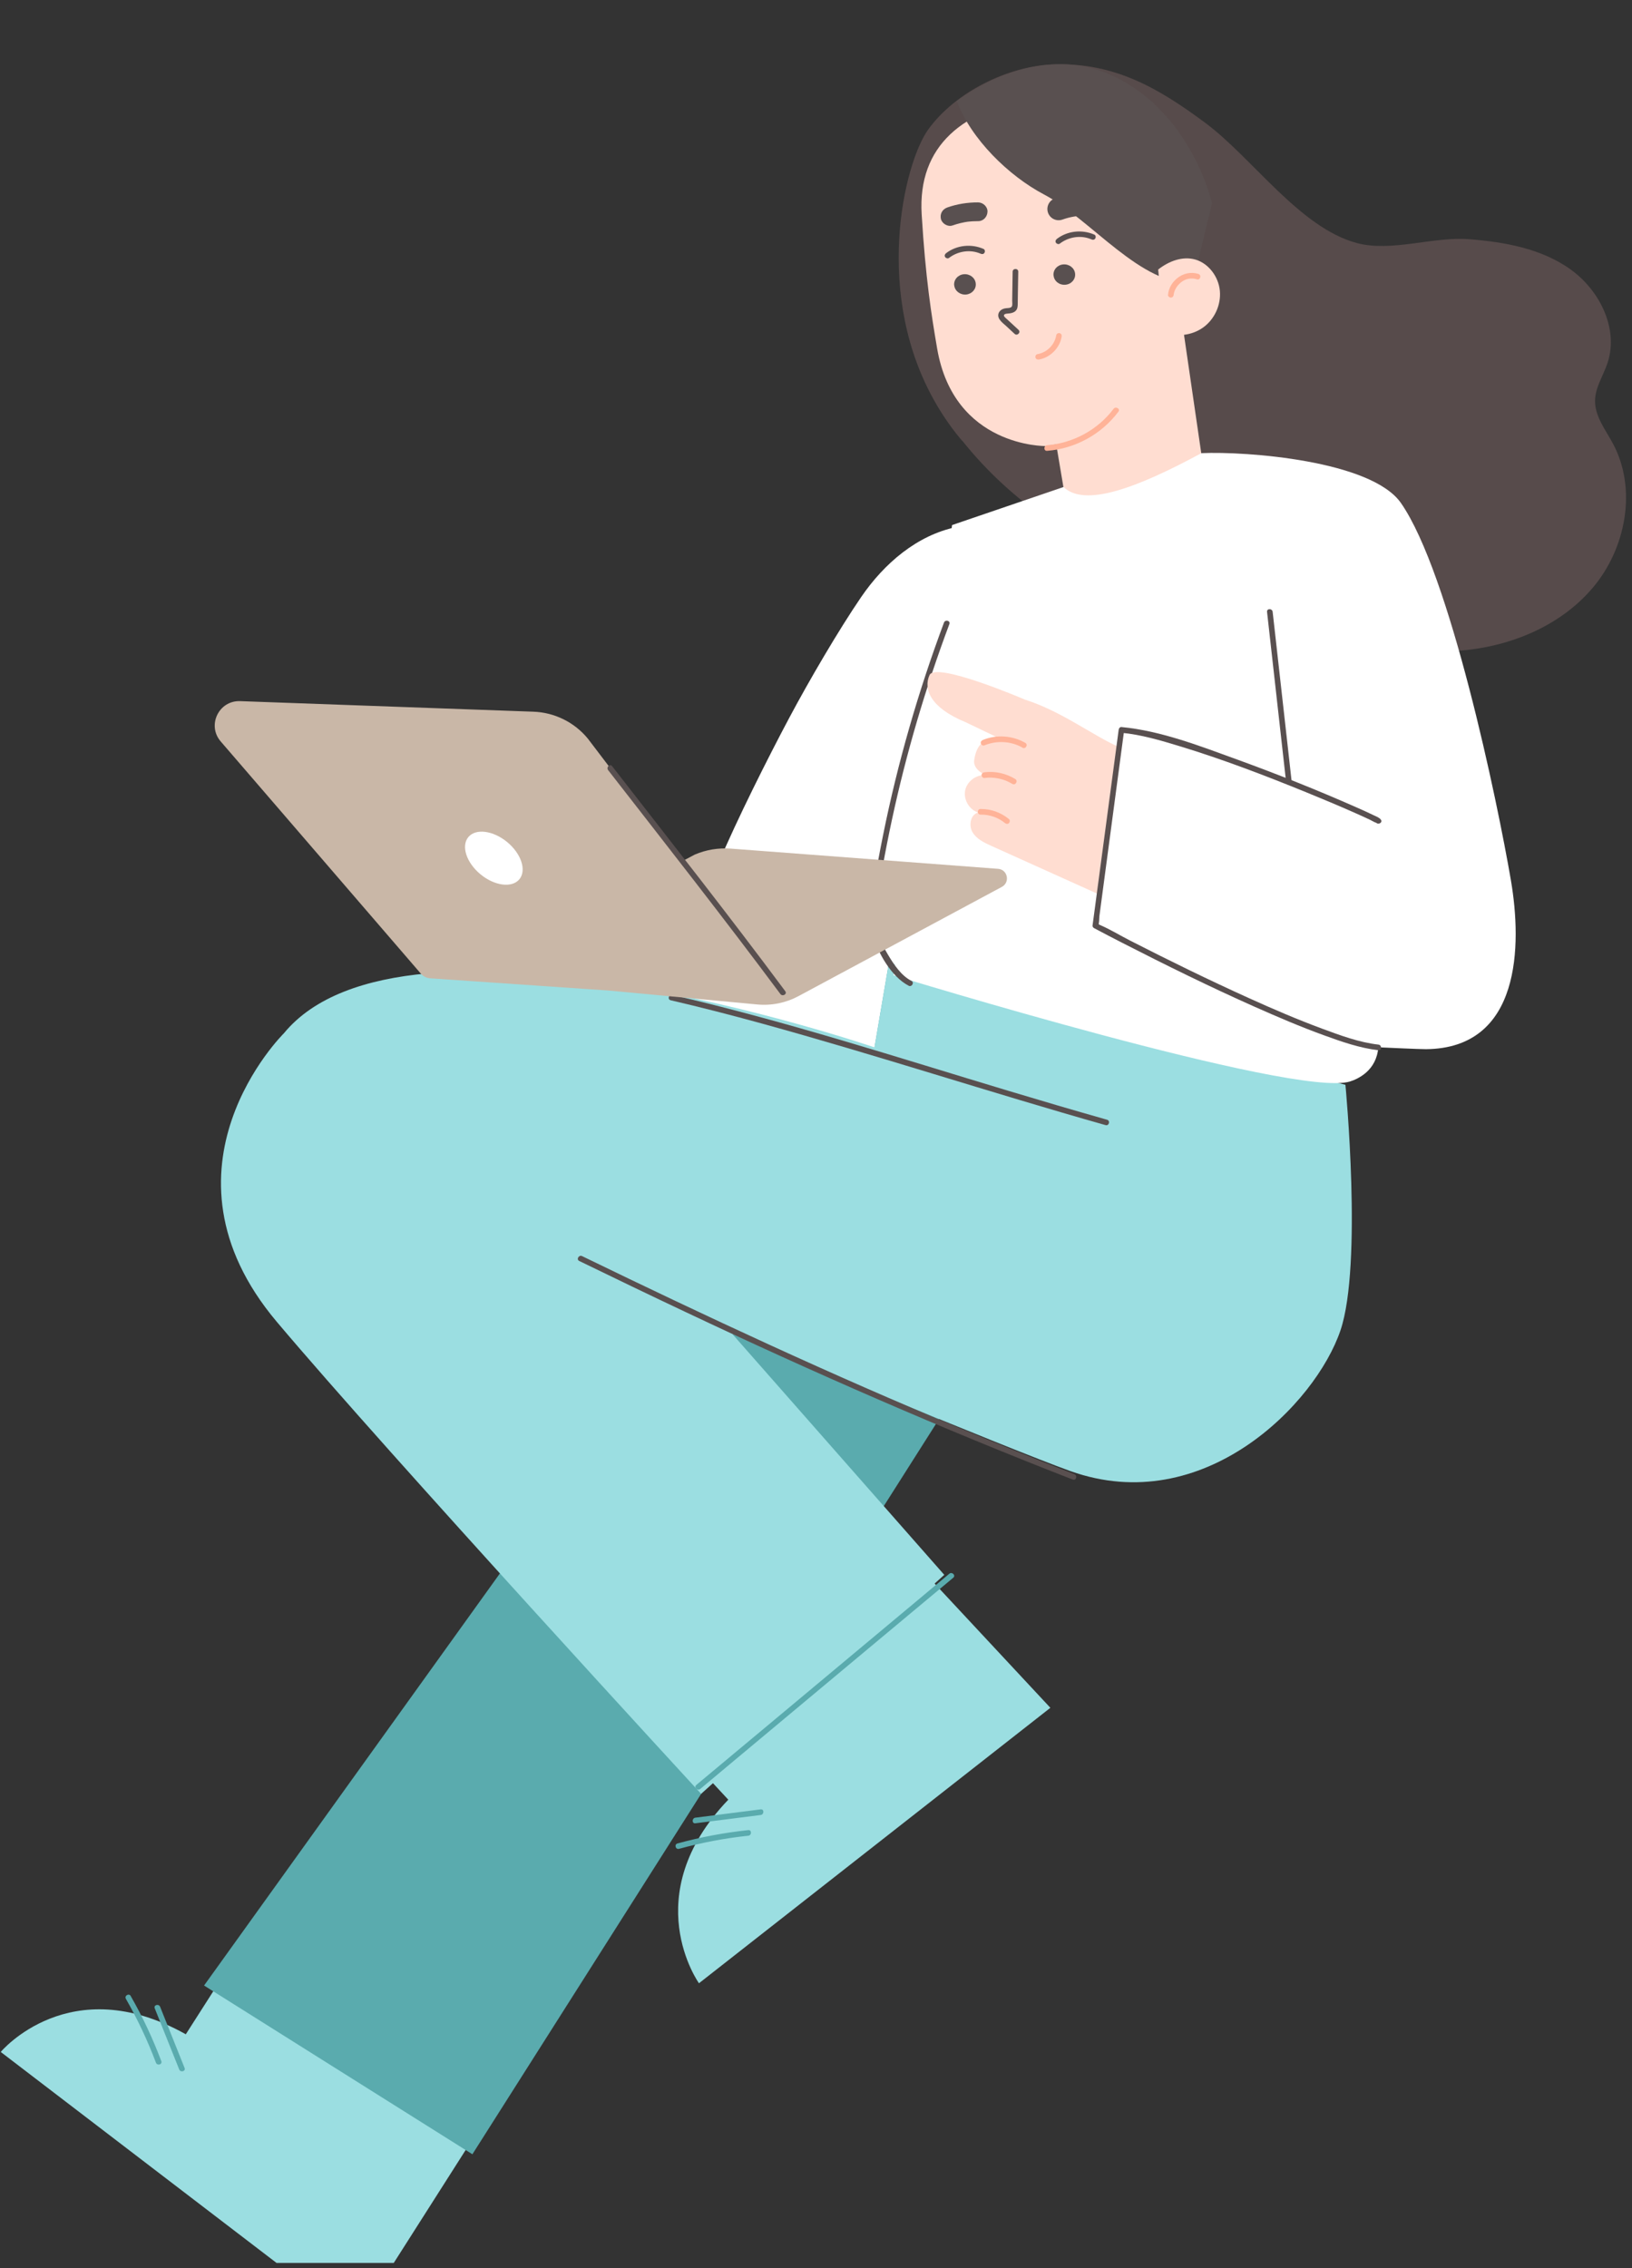 <svg width="244" height="339" viewBox="0 0 244 339" fill="none" xmlns="http://www.w3.org/2000/svg">
    <rect x="0" y="0" width="244" height="339" fill="#333333" stroke="none"/>
    <g clip-path="url(#clip0_1779_30044)">
        <path d="M92.6 130.624L107.454 128.956C110.152 122.542 114.898 113.106 118.043 107.207C120.886 101.867 125.341 94.222 128.755 89.23C132.169 84.238 137.106 79.973 143.027 78.764L134.845 158.283C128.375 156.357 91.055 147.033 85.481 144.157L92.589 130.646L92.6 130.624Z" fill="white"/>
        <path d="M234.825 40.269C230.46 37.146 224.941 36.161 219.602 35.747C214.263 35.333 208.062 37.706 202.879 36.329C194.316 34.046 187.309 23.647 180.201 18.363C173.082 13.069 166.623 9.409 157.769 9.61C150.851 9.767 142.815 13.752 138.774 19.36C135.147 24.408 130.412 44.176 140.072 60.552V60.529C140.072 60.529 140.072 60.552 140.072 60.563C141.169 62.41 142.434 64.234 143.934 65.981L143.8 65.779C159.28 85.245 182.204 88.446 194.999 93.181C202.241 95.867 209.92 97.759 217.632 97.289C225.344 96.819 233.124 93.752 238.116 87.864C243.108 81.987 244.799 73.077 241.138 66.272C240.03 64.212 238.452 62.231 238.474 59.891C238.497 57.888 239.717 56.13 240.344 54.239C242.034 49.146 239.179 43.392 234.814 40.269H234.825Z" fill="#574B4B"/>
        <path d="M156.941 60.642C157.03 61.168 159.996 78.753 159.996 78.753L180.693 75.249L176.977 49.739L156.929 60.642H156.941Z" fill="#FFDDD1"/>
        <path d="M156.303 66.664C156.303 66.664 142.624 66.854 140.106 52.056C139.244 46.997 138.382 41.624 137.8 32.042C137.173 21.733 144.068 16.271 154.937 14.659L156.012 14.502C167.754 13.416 176.104 18.465 176.708 29.535L177.178 40.214C177.178 40.214 181.992 62.892 156.325 66.675" fill="#FFDDD1"/>
        <path d="M142.669 42.654C142.758 43.493 143.553 44.098 144.449 44.019C145.333 43.93 145.982 43.191 145.881 42.352C145.792 41.512 144.997 40.908 144.102 40.986C143.217 41.064 142.568 41.814 142.658 42.654H142.669Z" fill="#595050"/>
        <path d="M157.523 41.199C157.612 42.038 158.407 42.643 159.303 42.553C160.187 42.475 160.836 41.725 160.735 40.885C160.646 40.046 159.851 39.441 158.956 39.52C158.071 39.598 157.422 40.348 157.512 41.187L157.523 41.199Z" fill="#595050"/>
        <path d="M163.187 35.781C161.631 35.098 159.773 35.389 158.441 36.419C158.261 36.553 157.97 36.441 157.87 36.273C157.747 36.061 157.836 35.837 158.015 35.703C159.605 34.483 161.799 34.27 163.612 35.065C163.825 35.154 163.869 35.456 163.757 35.636C163.634 35.848 163.388 35.882 163.187 35.781Z" fill="#595050"/>
        <path d="M146.62 37.919C145.064 37.236 143.206 37.527 141.874 38.557C141.695 38.691 141.404 38.579 141.303 38.411C141.18 38.199 141.27 37.975 141.449 37.841C143.038 36.62 145.232 36.408 147.046 37.203C147.258 37.292 147.303 37.594 147.191 37.773C147.068 37.986 146.822 38.02 146.62 37.919Z" fill="#595050"/>
        <path d="M146.251 33.05C145.669 33.05 145.087 33.083 144.505 33.151L144.874 33.106C144.035 33.218 143.206 33.419 142.4 33.699C141.706 33.945 140.844 33.419 140.676 32.725C140.497 31.942 140.912 31.259 141.65 31.001C143.117 30.486 144.684 30.24 146.24 30.251C146.967 30.251 147.672 30.889 147.639 31.651C147.605 32.412 147.023 33.061 146.24 33.05H146.251Z" fill="#595050"/>
        <path d="M162.493 30.542C161.06 30.52 159.627 30.755 158.273 31.236" stroke="#595050" stroke-width="3.358" stroke-linecap="round" stroke-linejoin="round"/>
        <path d="M178.343 42.24C170.709 42.844 163.086 32.748 156.09 29.065C150.818 26.289 145.199 20.815 143.049 15.118C143.049 15.118 154.758 5.782 166.522 11.402C178.287 17.021 181.208 30.397 181.208 30.397L178.343 42.24Z" fill="#595050"/>
        <path d="M178.712 38.792C180.682 39.352 182.193 41.344 182.383 43.482C182.574 45.62 181.544 47.769 179.865 48.956C178.197 50.142 175.981 50.389 174.033 49.728L173.16 40.281C174.738 39.038 176.787 38.244 178.712 38.792Z" fill="#FFDDD1"/>
        <path d="M174.638 44.042C174.705 43.079 175.264 42.172 176.003 41.579C176.899 40.852 178.052 40.594 179.171 40.941C179.686 41.098 179.462 41.915 178.947 41.747C178.096 41.478 177.223 41.658 176.563 42.206C176.238 42.475 175.992 42.755 175.79 43.113C175.623 43.404 175.499 43.784 175.477 44.053C175.466 44.277 175.298 44.478 175.052 44.478C174.839 44.478 174.615 44.288 174.626 44.053L174.638 44.042Z" fill="#FFB398"/>
        <path d="M156.549 66.541C160.444 66.239 164.149 64.224 166.489 61.101C166.813 60.675 167.541 61.101 167.216 61.526C164.675 64.906 160.769 67.056 156.549 67.38C156.012 67.425 156.012 66.585 156.549 66.541Z" fill="#FFB398"/>
        <path d="M152.239 40.583C152.217 41.646 152.206 42.71 152.183 43.784C152.183 44.322 152.172 44.848 152.161 45.385C152.161 45.788 152.139 46.191 151.825 46.482C151.579 46.717 151.243 46.795 150.93 46.84C150.695 46.874 150.057 46.84 150.101 47.187C150.124 47.366 150.415 47.568 150.538 47.691C150.728 47.859 150.907 48.038 151.098 48.206C151.489 48.575 151.892 48.933 152.284 49.303C152.676 49.672 152.083 50.265 151.691 49.896C151.299 49.527 150.863 49.124 150.448 48.743C150.101 48.43 149.698 48.127 149.441 47.736C148.971 47.019 149.407 46.281 150.191 46.101C150.504 46.023 151.098 46.101 151.277 45.81C151.4 45.587 151.333 45.195 151.333 44.948C151.333 44.68 151.333 44.411 151.344 44.154C151.366 42.967 151.389 41.781 151.4 40.605C151.4 40.068 152.251 40.068 152.239 40.605V40.583Z" fill="#595050"/>
        <path d="M155.105 52.929C156.549 52.683 157.679 51.53 157.926 50.086C157.959 49.862 158.239 49.739 158.441 49.795C158.676 49.862 158.776 50.086 158.732 50.31C158.452 52 157.019 53.444 155.329 53.735C155.105 53.769 154.881 53.679 154.814 53.444C154.758 53.243 154.881 52.963 155.105 52.929Z" fill="#FFB398"/>
        <path d="M0.108 306.675C0.108 306.675 10.429 294.306 27.779 304.034L35.457 292.023L71.646 318.149L53.132 347.218L0.108 306.675Z" fill="#9BDEE1"/>
        <path d="M132.897 143.888L130.602 157.376L30.51 296.747L70.627 321.965L173.585 159.816L132.897 143.888Z" fill="#5AABAE"/>
        <path d="M42.442 154.432C42.442 154.432 22.003 174.58 41.39 197.561C58.136 217.407 104.824 268.102 104.824 268.102L141.18 235.372L109.435 199.307C109.435 199.307 150.974 216.635 160.052 219.869C179.943 226.944 196.7 209.818 200.416 198.826C203.73 189.009 201.155 162.133 201.155 162.133L132.897 143.888L130.748 156.537C130.748 156.537 60.542 132.437 42.442 154.432Z" fill="#9BDEE1"/>
        <path d="M19.54 298.314C21.331 301.437 22.853 304.694 24.118 308.052C24.309 308.556 23.503 308.78 23.312 308.276C22.07 304.974 20.57 301.795 18.824 298.739C18.555 298.269 19.283 297.843 19.551 298.314H19.54Z" fill="#5AABAE"/>
        <path d="M23.939 299.925C25.159 302.97 26.379 306.026 27.599 309.071C27.801 309.574 26.984 309.787 26.794 309.294C25.573 306.25 24.353 303.194 23.133 300.149C22.932 299.646 23.749 299.433 23.939 299.925Z" fill="#5AABAE"/>
        <path d="M104.51 296.422C104.51 296.422 95.119 283.337 108.887 268.975L99.182 258.521L133.546 230.033L157.041 255.241L104.499 296.411L104.51 296.422Z" fill="#9BDEE1"/>
        <path d="M101.298 275.512C104.768 274.561 108.305 273.9 111.875 273.52C112.413 273.464 112.413 274.303 111.875 274.359C108.372 274.729 104.913 275.389 101.521 276.318C100.995 276.464 100.772 275.647 101.298 275.512Z" fill="#5AABAE"/>
        <path d="M103.962 271.662C107.219 271.248 110.476 270.834 113.734 270.419C114.271 270.352 114.26 271.192 113.734 271.259C110.476 271.673 107.219 272.087 103.962 272.501C103.424 272.569 103.436 271.729 103.962 271.662Z" fill="#5AABAE"/>
        <path d="M160.399 221.134C140.844 213.534 121.625 205.128 102.652 196.162C97.29 193.632 91.94 191.057 86.601 188.46C86.119 188.225 86.545 187.498 87.026 187.733C105.641 196.777 124.401 205.508 143.52 213.444C149.195 215.795 154.892 218.09 160.623 220.317C161.127 220.507 160.903 221.325 160.399 221.123V221.134Z" fill="#595050"/>
        <path d="M142.523 235.798C138.259 239.357 133.994 242.917 129.718 246.476L109.413 263.423C107.846 264.733 106.268 266.043 104.7 267.364C104.286 267.711 103.693 267.117 104.107 266.77C108.372 263.211 112.637 259.651 116.913 256.092L137.218 239.145C138.785 237.835 140.363 236.525 141.93 235.205C142.344 234.858 142.937 235.451 142.523 235.798Z" fill="#5AABAE"/>
        <path d="M100.514 148.701C117.517 152.619 134.151 158.036 150.84 163.051C155.72 164.518 160.612 165.961 165.515 167.349C166.03 167.495 165.817 168.301 165.291 168.155C148.075 163.286 131.061 157.689 113.801 152.943C109.312 151.712 104.812 150.548 100.279 149.496C99.753 149.373 99.977 148.567 100.503 148.69L100.514 148.701Z" fill="#595050"/>
        <path d="M133.591 145.757C133.591 145.757 193.711 164.204 201.849 161.63C202.991 161.271 205.811 160.029 206.069 156.525C206.953 156.559 212.337 156.816 213.199 156.805C227.437 156.682 227.538 141.213 225.904 131.62C223.878 119.755 216.781 85.682 209.449 75.171C205.017 68.824 186.312 67.425 179.619 67.727C169.858 73.011 162.146 75.82 159.011 72.787L142.344 78.473" fill="white"/>
        <path d="M192.29 116.923C191.461 109.501 190.622 102.08 189.794 94.648L189.435 91.446C189.379 90.909 190.219 90.909 190.275 91.446C191.103 98.868 191.943 106.289 192.771 113.721L193.129 116.923C193.185 117.46 192.346 117.46 192.29 116.923Z" fill="#595050"/>
        <path d="M135.863 147.324C133.289 146.004 131.229 142.41 130.49 139.69C129.875 137.429 130.233 134.978 130.591 132.706C131.005 130.075 131.498 127.445 132.024 124.837C134.207 114.012 137.274 103.379 141.135 93.047C141.326 92.543 142.132 92.767 141.941 93.271C138.382 102.774 135.505 112.524 133.367 122.452C132.841 124.893 132.36 127.333 131.923 129.784C131.486 132.235 130.893 134.944 131.016 137.541C131.106 139.444 131.789 141.056 132.751 142.668C133.613 144.112 134.721 145.802 136.266 146.597C136.747 146.843 136.322 147.571 135.841 147.324H135.863Z" fill="#595050"/>
        <path d="M164.183 133.623C159.258 131.396 153.694 128.889 148.221 126.426C147.146 125.945 146.004 125.396 145.4 124.378C144.796 123.359 145.098 121.747 146.228 121.434C144.874 120.997 144.001 119.441 144.314 118.064C144.628 116.688 146.105 115.669 147.504 115.859C146.531 115.568 145.512 114.662 145.646 113.654C146.094 110.33 148.031 110.621 148.915 110.117L144.314 107.912C139.076 105.763 138.035 102.953 138.975 100.894C139.915 98.834 153.247 104.565 153.247 104.565C158.664 106.278 163.343 109.904 167.295 111.651" fill="#FFDDD1"/>
        <path d="M205.711 122.922C205.823 123.079 205.061 122.631 204.849 122.531C204.132 122.184 203.394 121.859 202.666 121.534C200.226 120.449 197.763 119.419 195.29 118.411C189.077 115.882 182.798 113.475 176.384 111.527C173.552 110.666 170.619 109.792 167.653 109.513L168.078 109.087C166.847 118.355 165.604 127.624 164.373 136.892C164.328 137.205 164.373 138.022 164.183 138.28C164.082 138.425 163.836 138.022 164.026 138.022C164.138 138.022 164.328 138.19 164.44 138.235C165.985 138.896 167.462 139.813 168.962 140.575C174.805 143.563 180.704 146.451 186.693 149.16C190.308 150.794 193.969 152.373 197.696 153.749C200.394 154.746 203.215 155.798 206.091 156.122C206.617 156.178 206.629 157.018 206.091 156.962C203.315 156.648 200.606 155.697 197.987 154.746C194.461 153.47 191.014 151.992 187.588 150.47C180.895 147.492 174.324 144.257 167.809 140.922C166.388 140.194 164.966 139.455 163.556 138.705C163.444 138.638 163.332 138.481 163.343 138.347C164.485 129.806 165.627 121.255 166.768 112.714L167.25 109.087C167.272 108.875 167.418 108.639 167.675 108.662C173.619 109.222 179.507 111.539 185.07 113.553C191.036 115.725 196.946 118.076 202.744 120.639C203.629 121.031 204.513 121.422 205.386 121.848C205.733 122.016 206.203 122.172 206.449 122.497C206.774 122.934 206.046 123.348 205.722 122.922H205.711Z" fill="#595050"/>
        <path d="M150.258 123.012C149.239 122.173 147.919 121.725 146.598 121.747C146.061 121.747 146.061 120.919 146.598 120.908C148.154 120.885 149.654 121.434 150.851 122.419C151.03 122.564 150.997 122.867 150.851 123.012C150.683 123.18 150.437 123.158 150.258 123.012Z" fill="#FFB398"/>
        <path d="M151.366 117.169C150.112 116.397 148.635 116.083 147.18 116.274C146.956 116.307 146.754 116.061 146.754 115.848C146.754 115.602 146.945 115.456 147.18 115.423C148.78 115.221 150.426 115.591 151.791 116.43C152.25 116.71 151.825 117.438 151.366 117.158V117.169Z" fill="#FFB398"/>
        <path d="M152.877 111.74C151.131 110.744 149.016 110.643 147.157 111.404C146.945 111.494 146.698 111.315 146.642 111.113C146.575 110.878 146.732 110.688 146.934 110.598C148.982 109.748 151.377 109.927 153.291 111.024C153.762 111.292 153.336 112.02 152.866 111.751L152.877 111.74Z" fill="#FFB398"/>
        <path d="M149.217 129.851L109.245 126.829C107.421 126.695 105.574 126.997 103.895 127.713L101.88 128.777L87.877 110.375C85.862 107.934 82.907 106.479 79.75 106.367L35.894 104.789C32.704 104.677 30.913 108.416 33.006 110.822L62.915 145.511C63.273 145.925 63.788 146.183 64.337 146.216L90.966 148.041L113.219 150.123C115.346 150.324 117.495 149.888 119.375 148.88L149.788 132.549C151.053 131.866 150.65 129.952 149.217 129.851Z" fill="#C9B7A7"/>
        <path d="M116.678 148.567C108.271 137.272 99.563 126.202 90.921 115.098C90.597 114.673 91.179 114.08 91.515 114.505C100.212 125.676 108.965 136.791 117.405 148.141C117.73 148.578 117.002 148.992 116.678 148.567Z" fill="#595050"/>
        <path d="M75.821 125.844C77.926 127.579 78.754 130.064 77.657 131.407C76.56 132.739 73.963 132.415 71.848 130.68C69.743 128.945 68.915 126.46 70.012 125.116C71.109 123.784 73.706 124.109 75.821 125.844Z" fill="white"/>
    </g>
    <defs>
        <clipPath id="clip0_1779_30044">
            <rect width="243" height="337.608" fill="white" transform="matrix(-1 0 0 1 243.108 0.599)"/>
        </clipPath>
    </defs>
</svg>
